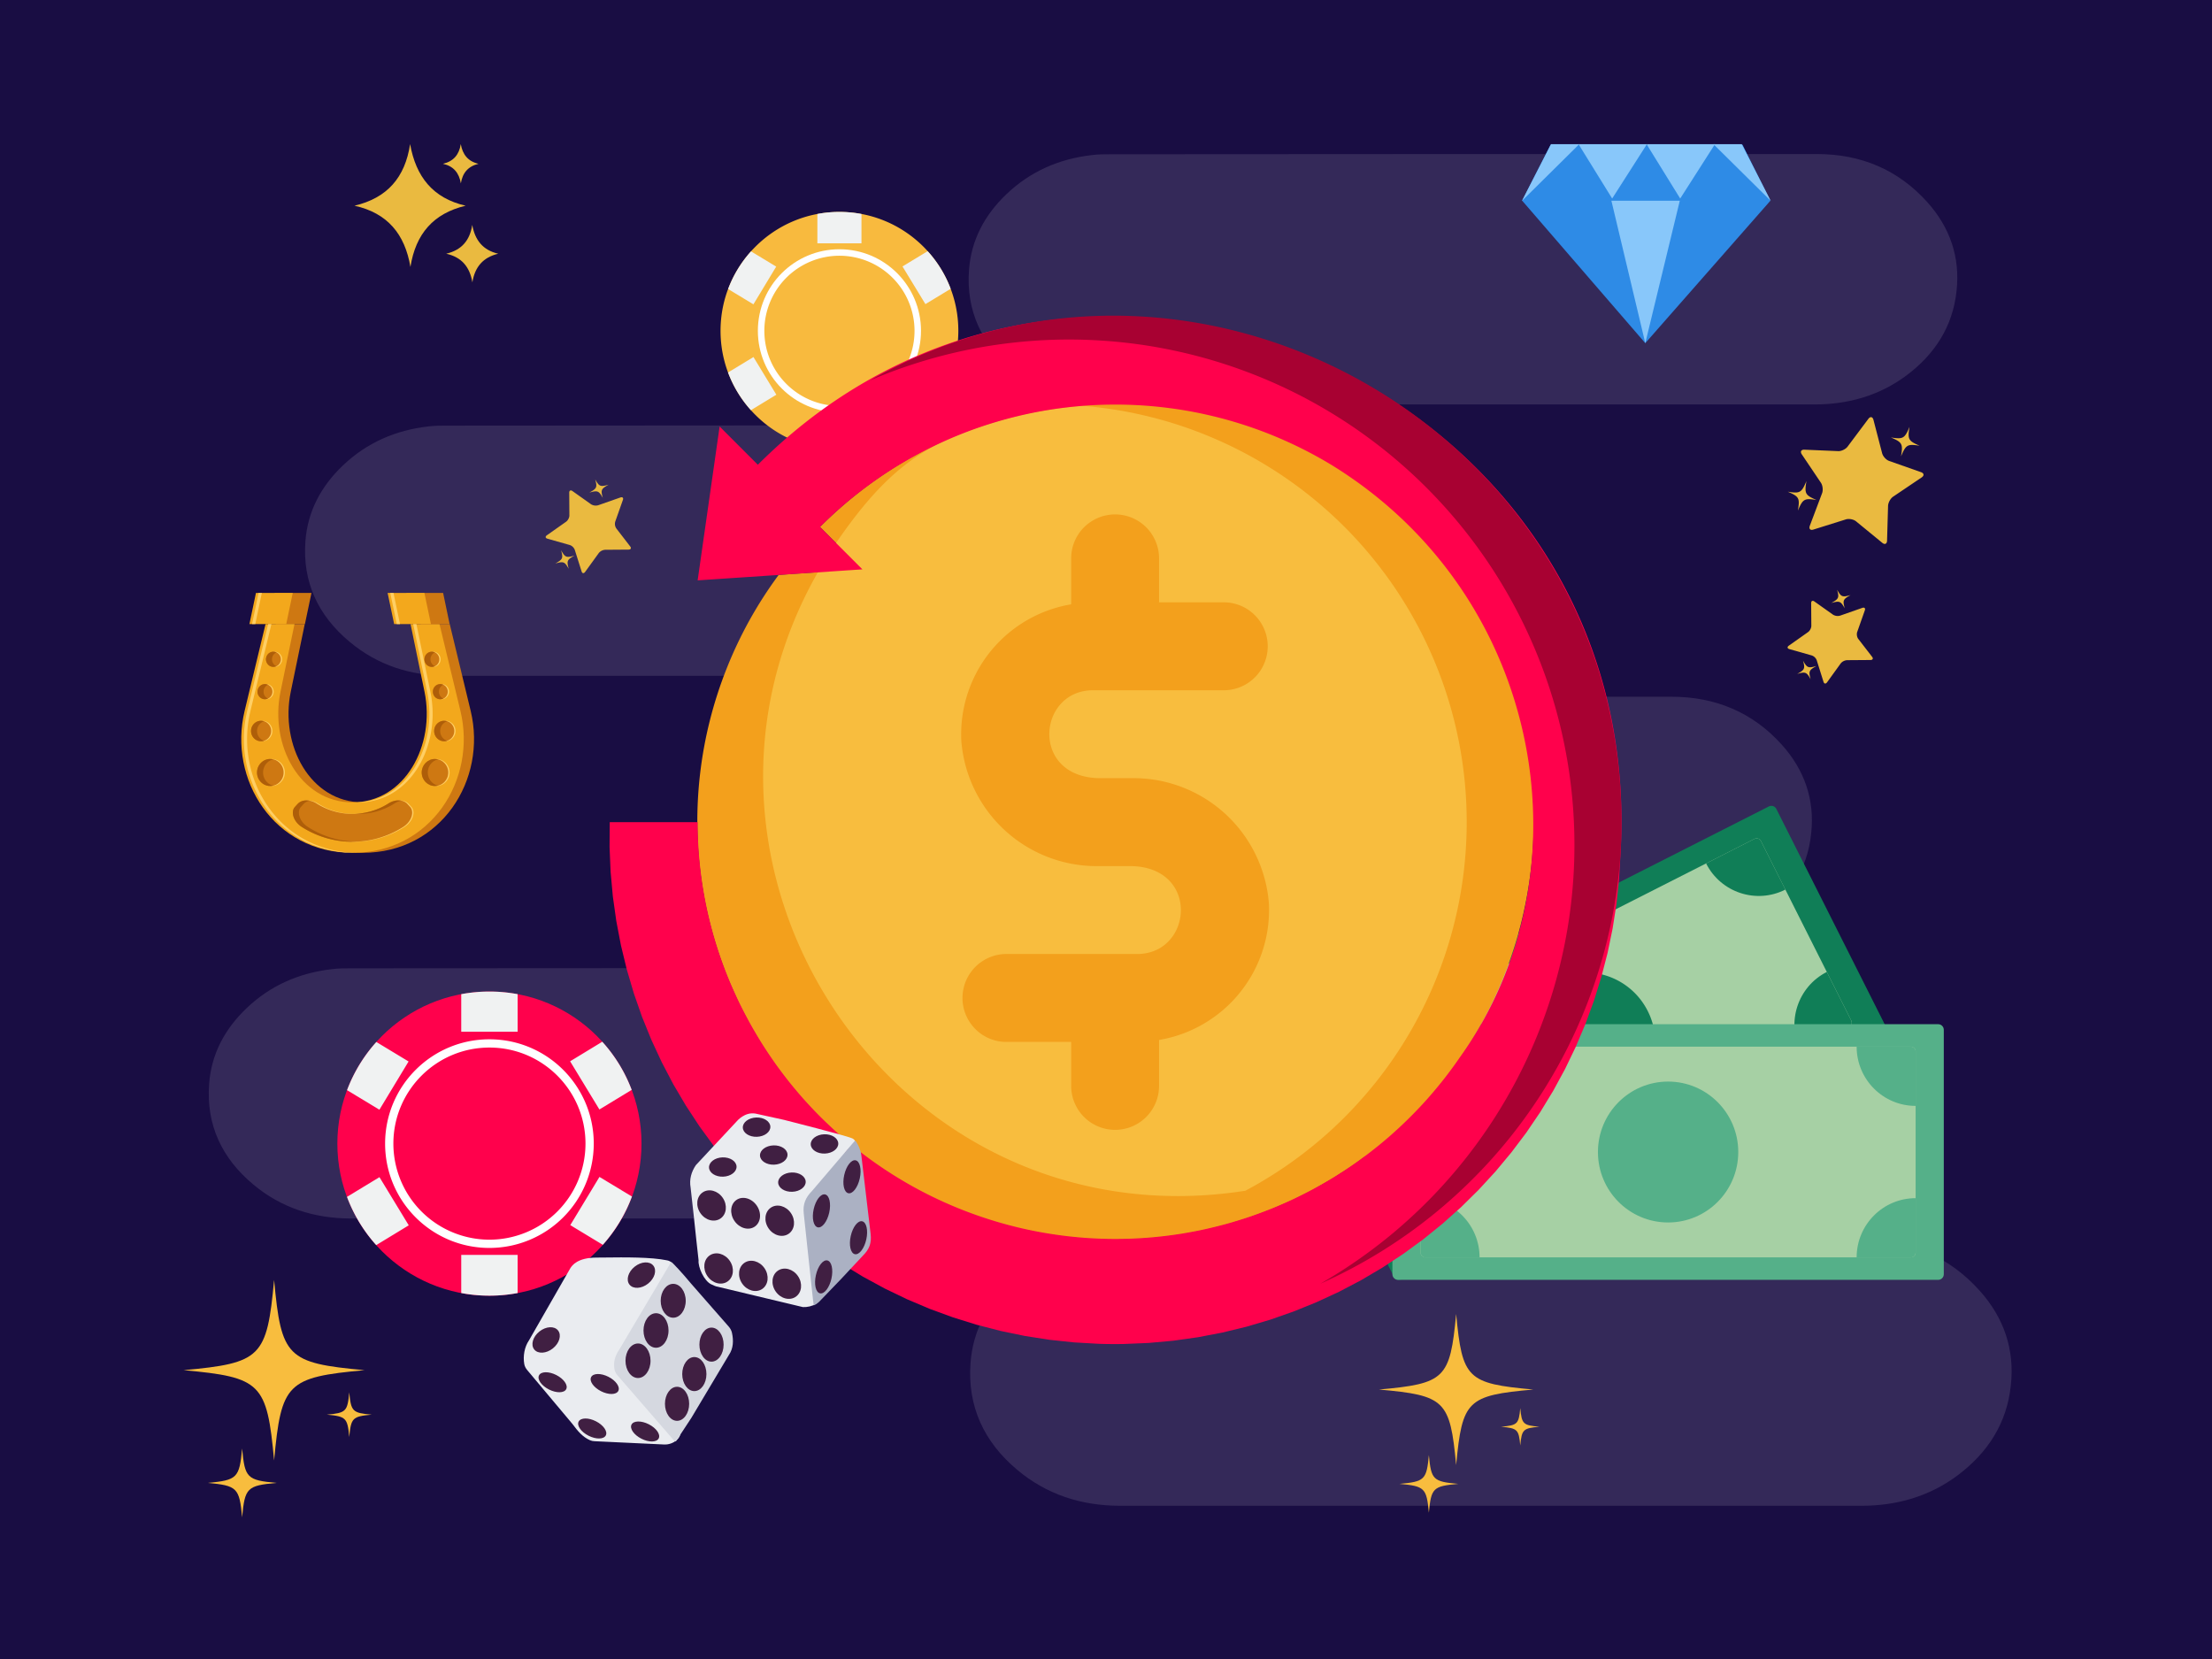 <svg xmlns="http://www.w3.org/2000/svg" xmlns:xlink="http://www.w3.org/1999/xlink" width="400" height="300" fill="none" xmlns:v="https://vecta.io/nano"><rect width="100%" height="100%" fill="#333333" stroke="none"/><g clip-path="url(#A)"><path d="M440-30H-40v360h480V-30z" fill="#fff"/><path d="M440-30H-40v360h480V-30z" fill="#190d43"/><path d="M440-30H-40v360h480V-30z" fill="#fff"/><path d="M440-30H-40v360h480V-30z" fill="#190d43"/><g fill-rule="evenodd" fill="#342959"><path d="M144.615 76.927h63.984c7.849 0 14.615 2.786 19.911 8.688 4.094 4.552 5.974 9.969 5.297 16.057-.677 6.469-3.979 11.51-9.13 15.344-4.885 3.609-10.479 5.192-16.531 5.192H80.927c-6.609 0-12.625-1.88-17.734-6.172-5.635-4.697-8.526-10.755-7.964-18.198.412-5.417 2.854-9.927 6.76-13.651 4.323-4.135 9.547-6.396 15.443-7.073 1.13-.146 2.255-.146 3.386-.146l63.797-.042zm120-49.068h63.984c7.849 0 14.615 2.786 19.911 8.688 4.094 4.552 5.974 9.969 5.297 16.057-.677 6.469-3.979 11.51-9.13 15.344-4.885 3.609-10.479 5.188-16.531 5.188H200.927c-6.609 0-12.625-1.88-17.734-6.167-5.636-4.698-8.526-10.755-7.964-18.198.412-5.417 2.854-9.927 6.761-13.651 4.323-4.135 9.547-6.396 15.442-7.073 1.131-.151 2.256-.151 3.386-.151l63.797-.036zm-26.297 98.136h63.984c7.854 0 14.62 2.786 19.917 8.687 4.094 4.552 5.974 9.969 5.297 16.058-.677 6.468-3.985 11.51-9.131 15.343-4.885 3.61-10.484 5.193-16.531 5.193H174.635c-6.614 0-12.625-1.88-17.734-6.167-5.635-4.703-8.526-10.755-7.963-18.203.411-5.416 2.854-9.927 6.76-13.651 4.323-4.135 9.547-6.39 15.443-7.067 1.125-.152 2.255-.152 3.38-.152l63.797-.041zm-111.12 49.073h63.984c7.855 0 14.615 2.781 19.917 8.682 4.094 4.552 5.974 9.969 5.297 16.063-.677 6.463-3.984 11.505-9.13 15.338-4.886 3.615-10.485 5.193-16.532 5.193H63.516c-6.615 0-12.625-1.88-17.734-6.167-5.635-4.703-8.531-10.755-7.964-18.203.411-5.417 2.854-9.927 6.76-13.651 4.323-4.135 9.542-6.391 15.443-7.068 1.125-.151 2.255-.151 3.38-.151l63.797-.036zm142.469 49.177h67.401c8.276 0 15.396 2.953 20.979 9.219 4.312 4.828 6.292 10.572 5.578 17.041-.708 6.865-4.193 12.209-9.615 16.281-5.145 3.834-11.041 5.506-17.416 5.506H202.578c-6.969 0-13.302-1.995-18.682-6.542-5.938-4.99-8.985-11.417-8.391-19.318.433-5.744 3.005-10.536 7.125-14.484 4.552-4.391 10.052-6.787 16.266-7.505 1.187-.157 2.375-.157 3.562-.157l67.209-.041z"/></g><path d="M341.068 185.729a1.02 1.02 0 0 1-.443 1.365l-87.193 44.234a1.01 1.01 0 0 1-1.359-.448l-19.849-39.448c-.25-.5-.052-1.114.448-1.364l87.187-44.235c.5-.25 1.11-.052 1.36.448l19.849 39.448z" fill="#107e57"/><path d="M334.781 184.573c.209.411.011.932-.437 1.156l-78.281 39.714c-.448.229-.98.078-1.183-.334l-16.364-32.52c-.214-.412-.016-.933.432-1.157l78.281-39.718c.448-.224.979-.073 1.188.338l16.364 32.521z" fill="#a6d0a4"/><g fill="#107e57"><path d="M297.969 182.833c3.161 6.282.651 13.943-5.599 17.12a12.67 12.67 0 0 1-17.047-5.625c-3.162-6.281-.651-13.948 5.604-17.12s13.886-.651 17.042 5.625zm-59.453 9.756l4.432 8.812c5.26-2.667 7.37-9.109 4.708-14.391l-8.708 4.422c-.448.224-.646.745-.432 1.157z"/></g><path d="M255.995 225.479l8.781-4.453c-2.661-5.281-9.078-7.401-14.333-4.734l4.401 8.75c.224.448.739.645 1.151.437z" fill="#55b089"/><g fill="#107e57"><path d="M318.417 152.052l4.437 8.813c-5.26 2.666-11.677.552-14.338-4.73l8.713-4.421c.448-.224.979-.073 1.188.338zm15.995 33.646l-8.776 4.453c-2.657-5.281-.547-11.724 4.708-14.391l4.401 8.745c.229.448.078.985-.333 1.193z"/></g><path d="M351.5 230.422c0 .557-.453 1.015-1.01 1.015h-97.688c-.557 0-1.01-.458-1.01-1.015v-44.198c0-.557.453-1.016 1.01-1.016h97.688c.557 0 1.01.459 1.01 1.016v44.198z" fill="#55b089"/><path d="M346.406 226.542c0 .463-.406.833-.906.833h-87.708c-.5 0-.907-.37-.907-.833v-36.438c0-.463.407-.833.907-.833H345.5c.5 0 .906.37.906.833v36.438z" fill="#a6d0a4"/><g fill="#55b089"><path d="M314.333 208.323c0 7.036-5.677 12.739-12.687 12.739s-12.688-5.703-12.688-12.739 5.683-12.74 12.688-12.74 12.687 5.703 12.687 12.74zm-57.448-18.219v9.875c5.891 0 10.667-4.797 10.667-10.708h-9.76c-.5 0-.907.37-.907.833zm.829 37.271h9.838c0-5.911-4.776-10.708-10.667-10.708v9.797c0 .505.37.911.829.911zm88.692-37.271v9.875c-5.89 0-10.666-4.797-10.666-10.708h9.76c.5 0 .906.37.906.833zm-.833 37.271h-9.833c0-5.911 4.776-10.708 10.666-10.708v9.797c0 .505-.375.911-.833.911z"/></g><g fill="#eaba40"><path d="M340.349 81.958c.151.573.719 1.203 1.271 1.396l5.771 2.031c.547.193.593.62.104.948l-5.151 3.474c-.49.328-.906 1.088-.922 1.682l-.182 6.271c-.016.594-.401.776-.855.406l-4.75-3.891c-.453-.37-1.281-.526-1.838-.354l-5.885 1.844c-.558.177-.844-.135-.636-.698l2.214-5.875c.213-.557.114-1.417-.214-1.901l-3.453-5.13c-.328-.49-.12-.865.464-.844l6.119.26c.578.026 1.349-.344 1.703-.823l3.75-5.01c.36-.479.771-.396.922.177l1.568 6.036zm6.792-1.354c-2.214-.349-2.485-.198-3.375 1.922.375-2.266.229-2.542-1.834-3.422 2.214.349 2.485.198 3.375-1.922-.375 2.266-.229 2.542 1.834 3.422zm-18.651 9.813c-2.209-.354-2.48-.198-3.375 1.922.375-2.271.229-2.542-1.829-3.422 2.214.349 2.485.193 3.375-1.922-.375 2.266-.229 2.542 1.829 3.422zm2.984 20.739a1.61 1.61 0 0 0 1.276.172l4.016-1.406c.385-.13.588.068.458.437l-1.385 3.927c-.131.375-.047.933.192 1.245l2.511 3.25c.239.308.104.563-.297.568l-4.235.031a1.62 1.62 0 0 0-1.156.594l-2.463 3.411c-.235.323-.526.287-.641-.083l-1.229-3.911a1.48 1.48 0 0 0-.912-.87l-4.036-1.146c-.38-.109-.427-.385-.094-.62l3.469-2.448c.333-.229.599-.739.599-1.135l-.031-4.115c0-.39.26-.526.578-.297l3.38 2.396zm3.167-3.547c-1.36.756-1.448.948-1.052 2.396-.74-1.307-.933-1.385-2.433-.963 1.36-.756 1.448-.948 1.052-2.396.74 1.307.933 1.385 2.433.963zm-6.162 12.823c-1.364.755-1.448.948-1.057 2.396-.734-1.307-.932-1.385-2.427-.963 1.359-.756 1.443-.948 1.052-2.396.74 1.307.932 1.385 2.432.963z"/></g><path d="M88.505 179.302c-15.187 0-27.5 12.313-27.5 27.5s12.313 27.5 27.5 27.5 27.5-12.312 27.5-27.5-12.312-27.5-27.5-27.5z" fill="#ff014c"/><path d="M88.505 187.938c-10.422 0-18.865 8.442-18.865 18.864s8.443 18.865 18.865 18.865a18.87 18.87 0 0 0 18.865-18.865c0-10.422-8.448-18.864-18.865-18.864z" fill="#fff"/><path d="M88.505 189.432c-9.599 0-17.37 7.782-17.37 17.37a17.38 17.38 0 0 0 17.37 17.37 17.38 17.38 0 0 0 17.37-17.37c0-9.599-7.781-17.37-17.37-17.37z" fill="#ff014c"/><g fill="#f0f2f2"><path d="M88.505 179.302c-1.74 0-3.448.167-5.099.474v6.797h10.198v-6.797c-1.651-.307-3.359-.474-5.099-.474zm-5.099 47.62v6.901a27.47 27.47 0 0 0 10.198 0v-6.901H83.406zm25.505-38.542l-5.817 3.537 5.297 8.713 5.838-3.547c-1.219-3.239-3.036-6.187-5.318-8.703zM68.62 212.865l-5.875 3.567a27.37 27.37 0 0 0 5.286 8.724l5.885-3.578-5.297-8.713zm39.781-.042l-5.276 8.719 5.885 3.562c2.261-2.541 4.068-5.489 5.266-8.734l-5.875-3.547zm-40.349-24.401c-2.271 2.531-4.078 5.479-5.297 8.713l5.854 3.537 5.276-8.724-5.833-3.526z"/></g><path d="M151.797 38.323c-11.875 0-21.5 9.625-21.5 21.5 0 11.87 9.625 21.5 21.5 21.5a21.51 21.51 0 0 0 21.5-21.5c0-11.875-9.63-21.5-21.5-21.5z" fill="#f8ba3e"/><path d="M151.797 45.073c-8.146 0-14.75 6.604-14.75 14.75s6.604 14.75 14.75 14.75 14.75-6.604 14.75-14.75-6.604-14.75-14.75-14.75z" fill="#fff"/><path d="M151.797 46.245a13.58 13.58 0 0 0-13.578 13.578c0 7.495 6.083 13.578 13.578 13.578s13.578-6.083 13.578-13.578a13.58 13.58 0 0 0-13.578-13.578z" fill="#f8ba3e"/><g fill="#f0f2f2"><path d="M151.797 38.323a21.46 21.46 0 0 0-3.99.375v5.307h7.974v-5.307a21.39 21.39 0 0 0-3.984-.375zm-3.99 37.229v5.396a21.46 21.46 0 0 0 3.99.375 21.39 21.39 0 0 0 3.984-.375v-5.396h-7.974zm19.943-30.13l-4.552 2.76 4.146 6.813 4.568-2.771a21.24 21.24 0 0 0-4.162-6.802zm-31.5 19.141l-4.594 2.792a21.36 21.36 0 0 0 4.136 6.818l4.599-2.797-4.141-6.812zm31.099-.037l-4.125 6.823 4.604 2.781c1.766-1.984 3.182-4.292 4.115-6.828l-4.594-2.776zm-31.542-19.073c-1.776 1.979-3.187 4.281-4.14 6.813l4.573 2.766 4.125-6.823-4.558-2.755z"/></g><g fill="#2e8be6"><path d="M320.141 36.323h-44.922l5.182-10.161h34.698l5.042 10.161z"/><path d="M275.266 36.297h44.875l-22.62 25.755-22.255-25.755z"/></g><g fill="#88c7fa"><path d="M291.391 36.297h12.369l-6.239 25.755-6.13-25.755zm-10.917-10.229h5.109l-10.364 10.255 5.255-10.255zm34.484 0h-5.114l10.37 10.255-5.256-10.255z"/><path d="M285.448 26.068h12.37l-6.287 9.833-6.083-9.833z"/><path d="M297.75 26.068h12.37l-6.287 9.833-6.083-9.833z"/></g><path d="M247.974 208.286l-3.385 2.485-3.527 2.297-3.64 2.093-3.755 1.891-3.855 1.672-3.942 1.463-4.016 1.235-4.078 1.015-4.13.782-4.167.552-4.187.318-4.203.088-4.204-.146-4.182-.385-4.156-.615-4.12-.844-4.062-1.072-4-1.297-3.917-1.516-3.828-1.734-3.729-1.943-3.61-2.151-3.489-2.344-3.355-2.536-3.203-2.719-3.047-2.896-2.885-3.057-2.708-3.214-2.526-3.359-2.334-3.5-2.135-3.62-1.932-3.729-1.552-3.458a75.6 75.6 0 0 1-3.235-9.203 74.47 74.47 0 0 1-2.015-9.542 74.95 74.95 0 0 1-.761-9.719 75.06 75.06 0 0 1 .505-9.739c.381-3.235.969-6.433 1.766-9.594a75.21 75.21 0 0 1 2.995-9.276 75.25 75.25 0 0 1 4.166-8.818 75.27 75.27 0 0 1 5.282-8.198c1.192 0-4.292.24 15.135-.995l-7.667-7.672c.907-.911 1.839-1.802 2.792-2.667s1.927-1.708 2.922-2.526a79.19 79.19 0 0 1 3.047-2.37c1.036-.76 2.088-1.5 3.161-2.208a69.1 69.1 0 0 1 3.276-2.047c1.11-.656 2.235-1.281 3.375-1.88 1.141-.594 2.292-1.161 3.464-1.698a73.34 73.34 0 0 1 3.547-1.526c1.198-.474 2.401-.922 3.62-1.339a75.22 75.22 0 0 1 3.687-1.151c1.234-.354 2.484-.672 3.734-.964 1.256-.286 2.516-.542 3.787-.766 1.266-.229 2.536-.417 3.818-.578a78.98 78.98 0 0 1 3.838-.38c1.287-.094 2.573-.151 3.86-.182a79.57 79.57 0 0 1 3.859.016c1.286.037 2.573.109 3.854.214s2.563.24 3.839.411c1.276.167 2.546.37 3.812.604a77.03 77.03 0 0 1 3.776.797 76.92 76.92 0 0 1 3.729.99c1.24.365 2.464.76 3.677 1.182a75.44 75.44 0 0 1 3.61 1.37c1.192.484 2.37 1 3.536 1.547s2.318 1.125 3.453 1.729 2.256 1.24 3.36 1.906c1.104.662 2.187 1.349 3.255 2.068a70.07 70.07 0 0 1 3.146 2.24c1.031.771 2.041 1.568 3.031 2.391.99.828 1.958 1.677 2.901 2.547a74.97 74.97 0 0 1 2.771 2.693 74.74 74.74 0 0 1 2.625 2.828c.854.964 1.682 1.954 2.479 2.959s1.578 2.036 2.328 3.083 1.469 2.115 2.162 3.198a69.47 69.47 0 0 1 2 3.307 80.21 80.21 0 0 1 1.828 3.401 76.71 76.71 0 0 1 1.651 3.49c.521 1.177 1.01 2.37 1.469 3.568s.885 2.416 1.286 3.645.76 2.459 1.094 3.698c.338 1.245.64 2.495.911 3.756s.505 2.526.714 3.796a79.91 79.91 0 0 1 .521 3.823c.14 1.282.244 2.563.323 3.849a81.56 81.56 0 0 1 .125 3.86c.01 1.286-.016 2.578-.073 3.864a79.7 79.7 0 0 1-.266 3.849c-.125 1.282-.281 2.563-.469 3.834-.187 1.276-.406 2.541-.661 3.807-.25 1.26-.537 2.516-.849 3.766-.318 1.244-.667 2.484-1.047 3.718a76.24 76.24 0 0 1-1.234 3.657c-.443 1.208-.917 2.406-1.422 3.593a73.84 73.84 0 0 1-1.599 3.511 77.63 77.63 0 0 1-1.776 3.427 78.89 78.89 0 0 1-1.953 3.333c-.678 1.094-1.386 2.172-2.12 3.229a78.87 78.87 0 0 1-2.281 3.115c-.787 1.021-1.599 2.015-2.438 2.995a75.55 75.55 0 0 1-2.583 2.864c-.891.933-1.797 1.844-2.735 2.729-.932.891-1.885 1.75-2.864 2.589a71.01 71.01 0 0 1-2.995 2.437z" fill="#f3a01c"/><path d="M225.208 215.323c-65.161 10.172-110.974-62.443-74.021-117.136 9.657-14.146 16.844-18.203 28.011-21.62 5.411-1.698 10.948-2.76 16.609-3.177 2.016.161 4.021.406 6.021.729s3.979.729 5.943 1.213c1.963.479 3.906 1.042 5.828 1.682a73.03 73.03 0 0 1 5.672 2.151 75.44 75.44 0 0 1 5.484 2.594 74 74 0 0 1 5.255 3.031c1.714 1.078 3.375 2.224 4.995 3.438a73.36 73.36 0 0 1 4.703 3.833c1.521 1.338 2.979 2.74 4.386 4.193a77.47 77.47 0 0 1 4.026 4.537c1.286 1.567 2.5 3.182 3.656 4.843 1.151 1.667 2.234 3.37 3.25 5.12 1.016 1.755 1.963 3.542 2.833 5.37.87 1.823 1.667 3.682 2.391 5.573a74.23 74.23 0 0 1 1.937 5.75c.568 1.943 1.058 3.906 1.469 5.891a74.77 74.77 0 0 1 .99 5.984 75.64 75.64 0 0 1 .51 6.047c.083 2.021.094 4.047.021 6.068a77.92 77.92 0 0 1-.469 6.052c-.234 2.01-.552 4.005-.948 5.989a76.69 76.69 0 0 1-1.432 5.901c-.552 1.943-1.187 3.865-1.896 5.761a75.23 75.23 0 0 1-2.354 5.593c-.859 1.834-1.792 3.625-2.792 5.386a75.86 75.86 0 0 1-3.218 5.14 75.15 75.15 0 0 1-3.62 4.87c-1.276 1.573-2.61 3.094-4 4.563a76.21 76.21 0 0 1-4.354 4.229c-1.506 1.349-3.068 2.635-4.677 3.859s-3.271 2.386-4.974 3.474a75.04 75.04 0 0 1-5.235 3.068z" fill="#f8bd3e"/><path d="M204.547 140.719h-5.521c-12.797 0-11.484-15.901-1.354-15.901h23.406c.521.015 1.037-.021 1.552-.11s1.016-.224 1.505-.411.954-.417 1.391-.693c.443-.281.854-.599 1.234-.958a7.83 7.83 0 0 0 1.021-1.177 7.87 7.87 0 0 0 .771-1.354c.214-.48.38-.969.495-1.48a7.84 7.84 0 0 0 .193-1.546c.015-.521-.021-1.042-.11-1.553s-.224-1.015-.411-1.505-.417-.953-.698-1.396a7.58 7.58 0 0 0-.953-1.229c-.36-.38-.75-.724-1.177-1.026a7.91 7.91 0 0 0-1.355-.771c-.474-.213-.968-.375-1.479-.494a7.97 7.97 0 0 0-1.541-.193h-11.922v-7.948a8.12 8.12 0 0 0-.151-1.552c-.105-.51-.256-1.01-.453-1.49-.204-.484-.448-.943-.735-1.375a7.95 7.95 0 0 0-.989-1.208c-.37-.365-.771-.698-1.204-.984a7.54 7.54 0 0 0-1.375-.734 7.45 7.45 0 0 0-1.489-.453 7.77 7.77 0 0 0-1.552-.156 7.71 7.71 0 0 0-1.547.156c-.516.099-1.011.25-1.495.453-.479.198-.937.443-1.37.734-.437.286-.838.62-1.208.984-.365.37-.698.771-.984 1.208a7.56 7.56 0 0 0-.735 1.375 7.46 7.46 0 0 0-.453 1.49 7.74 7.74 0 0 0-.151 1.552v8.307c-1.427.24-2.823.604-4.182 1.099a23.62 23.62 0 0 0-3.912 1.834 24.11 24.11 0 0 0-3.515 2.51 24.23 24.23 0 0 0-3.006 3.104 24.05 24.05 0 0 0-2.395 3.594 24.27 24.27 0 0 0-1.709 3.969c-.448 1.375-.765 2.781-.963 4.213-.193 1.432-.255 2.875-.188 4.318a24.61 24.61 0 0 0 .787 4.568c.406 1.5.953 2.947 1.63 4.338a24.7 24.7 0 0 0 2.417 3.958c.932 1.245 1.968 2.386 3.119 3.433 1.146 1.047 2.381 1.974 3.704 2.781a24.33 24.33 0 0 0 4.166 2.042 24.5 24.5 0 0 0 4.469 1.218c1.531.266 3.068.386 4.62.355h5.526c12.791 0 11.479 15.901 1.349 15.901h-23.401c-.521-.016-1.042.02-1.558.109-.51.089-1.015.224-1.5.411s-.953.417-1.395.698c-.443.276-.855.594-1.23.953a7.84 7.84 0 0 0-1.02 1.178 8.02 8.02 0 0 0-.776 1.354c-.214.479-.375.968-.49 1.479s-.182 1.026-.198 1.547a7.82 7.82 0 0 0 .109 1.557 7.78 7.78 0 0 0 .412 1.5 8.09 8.09 0 0 0 .698 1.396c.276.443.594.854.953 1.234a8.41 8.41 0 0 0 1.177 1.021c.427.302.88.557 1.354.771a7.91 7.91 0 0 0 1.479.495c.511.114 1.026.182 1.547.192h11.922v7.954c0 .52.047 1.036.151 1.546.099.516.25 1.011.453 1.495a7.91 7.91 0 0 0 .735 1.375 7.94 7.94 0 0 0 .984 1.203 7.93 7.93 0 0 0 1.208.99c.433.286.891.531 1.37.734s.979.349 1.495.453c.51.099 1.026.151 1.547.151s1.041-.052 1.552-.151a8.18 8.18 0 0 0 1.489-.453c.485-.203.943-.448 1.375-.734.433-.292.834-.62 1.204-.99s.697-.77.989-1.203a8.73 8.73 0 0 0 .735-1.375c.197-.484.348-.979.453-1.495a8.1 8.1 0 0 0 .151-1.546v-8.308c1.427-.239 2.817-.609 4.177-1.099s2.661-1.104 3.911-1.838 2.422-1.563 3.516-2.511a23.14 23.14 0 0 0 3.005-3.104c.906-1.125 1.708-2.323 2.396-3.594a23.39 23.39 0 0 0 1.708-3.968 23.89 23.89 0 0 0 .964-4.214c.193-1.432.255-2.87.187-4.318-.114-1.546-.38-3.067-.786-4.567s-.948-2.943-1.63-4.339a24.25 24.25 0 0 0-2.417-3.958 24.53 24.53 0 0 0-3.115-3.432c-1.151-1.042-2.385-1.969-3.708-2.782a24.29 24.29 0 0 0-4.161-2.036 24.27 24.27 0 0 0-4.474-1.224 24.89 24.89 0 0 0-4.62-.354z" fill="#f3a01c"/><path d="M293.031 154.51l-.255 4.48-.469 4.468-.692 4.433-.907 4.395-1.125 4.349-1.333 4.287-1.542 4.213-1.75 4.136-1.947 4.042-2.146 3.947-2.334 3.834-2.52 3.713-2.704 3.584-2.869 3.448-3.042 3.307-3.193 3.151-3.349 2.989-3.489 2.823-3.625 2.646-3.75 2.464-3.865 2.281-3.974 2.089-4.073 1.885-4.156 1.687-4.24 1.485-4.302 1.271-4.359 1.057-4.412.844-4.442.625-4.469.406-4.484.187a90.63 90.63 0 0 1-4.485-.031l-4.484-.255-4.464-.474-4.432-.687-4.396-.912-4.344-1.12-4.286-1.338-4.214-1.542-4.13-1.75-4.041-1.948-3.943-2.146-3.833-2.338-3.714-2.521-3.583-2.698-3.448-2.875-3.302-3.042-3.151-3.198-2.99-3.348-2.823-3.49-2.646-3.625-2.463-3.75-2.281-3.87-2.084-3.974-1.89-4.073-1.688-4.156-1.479-4.24-1.271-4.307-1.057-4.359-.844-4.412-.625-4.442-.406-4.474-.188-4.485.032-4.489h15.895c.006 6.25.782 12.406 2.328 18.458a74.61 74.61 0 0 0 6.808 17.313c.765 1.416 1.578 2.807 2.432 4.171a76.44 76.44 0 0 0 2.688 4.006 77.39 77.39 0 0 0 2.942 3.828 74.98 74.98 0 0 0 3.177 3.63 72.71 72.71 0 0 0 3.407 3.417c1.171 1.104 2.375 2.171 3.614 3.198s2.511 2.01 3.813 2.958a76.48 76.48 0 0 0 3.994 2.708 75.28 75.28 0 0 0 4.157 2.448c1.411.771 2.849 1.495 4.307 2.177 1.458.677 2.938 1.313 4.438 1.896s3.015 1.12 4.546 1.609 3.084.927 4.641 1.318a73.23 73.23 0 0 0 4.719 1.016c1.583.286 3.172.526 4.771.713s3.203.323 4.807.407 3.213.119 4.823.098a73.92 73.92 0 0 0 4.823-.208c1.604-.12 3.203-.297 4.797-.515a77.56 77.56 0 0 0 4.755-.823 82.09 82.09 0 0 0 4.687-1.125c1.552-.427 3.089-.901 4.615-1.422 1.521-.526 3.021-1.099 4.51-1.714 1.485-.62 2.948-1.286 4.391-2s2.859-1.474 4.255-2.276c1.391-.802 2.761-1.651 4.099-2.542a76.15 76.15 0 0 0 3.932-2.802 74.91 74.91 0 0 0 3.74-3.041 75.36 75.36 0 0 0 3.542-3.282 75.75 75.75 0 0 0 3.328-3.494c1.067-1.203 2.099-2.438 3.094-3.703a78.61 78.61 0 0 0 2.854-3.891c23.838-33.271 15.255-83.469-23.209-107.12-1.786-1.083-3.619-2.089-5.494-3.021s-3.787-1.787-5.73-2.562c-1.942-.771-3.916-1.463-5.921-2.073s-4.027-1.13-6.073-1.573a73.35 73.35 0 0 0-6.183-1.062 73.96 73.96 0 0 0-6.25-.547c-2.093-.099-4.182-.104-6.276-.026a73.87 73.87 0 0 0-6.255.495 75.53 75.53 0 0 0-6.193 1.011c-2.047.427-4.078.932-6.083 1.526-2.01.588-3.99 1.266-5.937 2.021-1.954.76-3.87 1.594-5.75 2.51a76.26 76.26 0 0 0-5.527 2.979c-1.796 1.073-3.552 2.214-5.255 3.432-1.703 1.214-3.354 2.5-4.953 3.849-1.594 1.354-3.135 2.771-4.614 4.25l7.666 7.671-29.797 1.99 3.974-27.823 6.912 6.917C196.005 25.057 298.12 70.13 293.031 154.51z" fill="#ff014c"/><path d="M293.031 154.51c-.286 4.141-.849 8.25-1.687 12.318-.844 4.063-1.953 8.057-3.339 11.974a91.75 91.75 0 0 1-4.916 11.412 92.03 92.03 0 0 1-6.422 10.645 90.81 90.81 0 0 1-7.792 9.683c-2.818 3.052-5.828 5.895-9.031 8.541s-6.573 5.052-10.099 7.24a91.79 91.79 0 0 1-10.99 5.812 90.6 90.6 0 0 0 7.287-4.651c2.354-1.661 4.63-3.432 6.817-5.312a92.67 92.67 0 0 0 6.282-5.932 91.42 91.42 0 0 0 5.692-6.506c1.797-2.255 3.48-4.593 5.058-7.01a92.55 92.55 0 0 0 4.369-7.458c1.339-2.552 2.553-5.167 3.646-7.834a93.9 93.9 0 0 0 2.891-8.146 91.11 91.11 0 0 0 2.104-8.385 89.21 89.21 0 0 0 1.307-8.542c.302-2.869.469-5.744.495-8.63.031-2.885-.078-5.765-.323-8.64a89.68 89.68 0 0 0-1.135-8.568 91.45 91.45 0 0 0-1.938-8.422 91.02 91.02 0 0 0-2.729-8.203 91.19 91.19 0 0 0-3.489-7.906 90.58 90.58 0 0 0-4.219-7.542 91.18 91.18 0 0 0-4.912-7.109c-1.75-2.297-3.604-4.5-5.567-6.615a90.41 90.41 0 0 0-6.162-6.062 90.87 90.87 0 0 0-6.708-5.448c-2.318-1.713-4.719-3.307-7.188-4.792s-5.01-2.849-7.614-4.094c-2.599-1.24-5.255-2.359-7.964-3.349-2.708-.995-5.453-1.854-8.245-2.589-2.791-.729-5.604-1.328-8.453-1.797a91.29 91.29 0 0 0-8.583-.984 90.18 90.18 0 0 0-8.641-.177c-2.88.078-5.755.297-8.614.646a90.67 90.67 0 0 0-8.521 1.453 90.79 90.79 0 0 0-8.339 2.255c-2.744.88-5.442 1.891-8.093 3.031 61.385-34.896 140.177 12.281 135.765 85.692z" fill="#a80132"/><g fill="#f8bd3e"><path d="M277.266 251.271c-11.954-1.078-12.849-1.948-13.948-13.662-1.105 11.714-1.995 12.584-13.953 13.662 11.958 1.068 12.848 1.953 13.953 13.661 1.099-11.708 1.994-12.593 13.948-13.661zm-18.881 11.854c-.416 4.464-.76 4.797-5.312 5.208 4.552.407 4.896.745 5.312 5.209.417-4.464.756-4.802 5.313-5.209-4.557-.411-4.896-.744-5.313-5.208zm16.526-1.74c.276-2.895.495-3.109 3.459-3.385-2.964-.266-3.183-.479-3.459-3.375-.27 2.896-.494 3.109-3.458 3.375 2.964.276 3.188.49 3.458 3.385z"/></g><g fill="#ce7812"><path d="M56.323 107.219h-6.656l-1.182 5.63h6.656l1.182-5.63z"/><path d="M65.599 154.214c-14.193 0-22.505-13.25-19.51-25.662l3.787-15.703h5.234l-2.531 12.24c-1.995 9.671 3.547 20.005 13.021 20.005S80.62 134.76 78.62 125.089l-2.526-12.24h5.234l3.786 15.703c2.995 12.412-5.318 25.662-19.516 25.662z"/></g><g fill="#f3a81c"><path d="M63.745 154.214c-14.193 0-22.505-13.25-19.51-25.662l3.786-15.703h5.234l-2.531 12.24c-1.995 9.671 3.552 20.005 13.021 20.005 9.474 0 15.021-10.334 13.021-20.005l-2.526-12.24h5.234l3.787 15.703c2.995 12.412-5.318 25.662-19.516 25.662z"/><path d="M52.938 107.219h-6.651l-1.182 5.63h6.656l1.177-5.63z"/></g><path d="M73.474 107.219h6.656l1.177 5.63h-6.651l-1.182-5.63z" fill="#ce7812"/><path d="M70.094 107.219h6.651l1.182 5.63h-6.651l-1.182-5.63z" fill="#f3a81c"/><g fill="#ffcf64"><path d="M45.292 128.552l3.792-15.703h-.594l-3.787 15.703c-2.995 12.412 5.318 25.662 19.516 25.662h.292c-14.016-.188-22.193-13.339-19.219-25.662zm19.218 16.537l.297.005c9.474 0 15.021-10.334 13.021-20.005l-2.526-12.24h-.589l2.526 12.24c1.979 9.572-3.432 19.786-12.729 20zm-17.75-37.87l-1.182 5.63h.589l1.182-5.63h-.589zm23.808 0l1.177 5.63h.589l-1.177-5.63h-.589zm8.87 30.094h.005c-.01-.006-.021-.006-.031-.011a.26.26 0 0 1-.062-.01l-.193-.032c-.016 0-.026 0-.042-.005l-.219-.01c-.25 0-.49.041-.713.109a2.83 2.83 0 0 0-.427.188c-.75.411-1.26 1.218-1.26 2.151 0 .672.271 1.286.703 1.729.438.443 1.037.713 1.698.713l.219-.01c.016 0 .026 0 .042-.005.063-.005.13-.016.193-.026l.063-.016c.01 0 .021-.005.031-.005h-.005c1.063-.25 1.859-1.219 1.859-2.38s-.797-2.13-1.859-2.38zm1.64-6.902l-.125-.031c-.021-.005-.036-.005-.057-.01a.66.66 0 0 0-.115-.021c-.016 0-.031 0-.052-.005-.052-.005-.109-.005-.167-.005a1.74 1.74 0 0 0-.865.224 1.37 1.37 0 0 0-.292.197 1.87 1.87 0 0 0-.661 1.428c0 .515.203.973.531 1.312.333.333.787.542 1.287.542.057 0 .115-.006.167-.011.021 0 .036 0 .052-.005l.115-.016c.021-.005.037-.01.057-.01l.125-.036c.75-.224 1.302-.933 1.302-1.776s-.552-1.547-1.302-1.777zm-3.266-9.927c.156.068.333.11.521.11a1.11 1.11 0 0 0 .141-.011h.021l.12-.02c.099-.021.182-.053.266-.089a1.37 1.37 0 0 0 .797-1.25c0-.656-.448-1.203-1.052-1.339l-.13-.026h-.021l-.141-.01c-.187 0-.365.042-.521.109a1.65 1.65 0 0 0-.229.125l-.104.078c-.135.115-.245.25-.328.407l-.057.12a1.4 1.4 0 0 0-.104.536c0 .568.338 1.052.823 1.26zm1.297 3.454a1.38 1.38 0 0 0-.594 1.135c0 .474.234.891.594 1.141a1.79 1.79 0 0 0 .229.125 1.37 1.37 0 0 0 .521.109c.052 0 .099-.005.146-.01.057-.006.099-.016.135-.021a1.32 1.32 0 0 0 .266-.089c.469-.213.802-.693.802-1.255s-.333-1.037-.802-1.25a1.07 1.07 0 0 0-.255-.083l-.13-.026-.161-.011a1.35 1.35 0 0 0-.521.11c-.083.036-.156.078-.229.125zm-29.994 13.307c-1.323 0-2.396 1.099-2.396 2.448s1.073 2.442 2.396 2.442c1.328 0 2.401-1.093 2.401-2.442s-1.073-2.448-2.401-2.448z"/><use xlink:href="#B"/><path d="M48.151 126.448c.745 0 1.344-.615 1.344-1.375 0-.755-.599-1.37-1.344-1.37s-1.344.615-1.344 1.37.599 1.375 1.344 1.375zm1.526-5.854c.745 0 1.344-.615 1.344-1.37s-.599-1.375-1.344-1.375c-.74 0-1.344.615-1.344 1.375a1.36 1.36 0 0 0 1.344 1.37zm24.198 24.75c-.833-.839-2.271-.755-3.349-.078-3.99 2.552-9.094 2.552-13.088 0-1.078-.677-2.516-.761-3.349.078l-.484.531c-.833.828-.375 2.651 1.214 3.661a17.01 17.01 0 0 0 18.328 0c1.594-1.01 2.047-2.833 1.214-3.661l-.484-.531z"/></g><path d="M81.063 139.693c0-1.349-1.078-2.448-2.401-2.448-1.328 0-2.401 1.099-2.401 2.448s1.073 2.442 2.401 2.442c1.323 0 2.401-1.093 2.401-2.442z" fill="#ce7812"/><path d="M77.354 139.693c0 1.156.792 2.13 1.849 2.38-.172.042-.354.062-.542.062-1.328 0-2.401-1.093-2.401-2.442s1.073-2.448 2.401-2.448c.188 0 .37.026.542.068-1.057.25-1.849 1.218-1.849 2.38z" fill="#ae5e09"/><g fill="#ce7812"><path d="M82.146 132.188c0-1.021-.812-1.849-1.818-1.849s-1.818.828-1.818 1.849c0 1.026.813 1.854 1.818 1.854s1.818-.828 1.818-1.854zm-1.177-7.115c0-.755-.599-1.37-1.344-1.37s-1.344.615-1.344 1.37.599 1.375 1.344 1.375 1.344-.615 1.344-1.375zm-1.526-5.849c0-.76-.604-1.375-1.344-1.375-.745 0-1.344.615-1.344 1.375 0 .755.599 1.37 1.344 1.37a1.36 1.36 0 0 0 1.344-1.37z"/></g><g fill="#ae5e09"><path d="M79.599 132.188c0 .833.536 1.531 1.276 1.77-.177.052-.359.084-.547.084-1.005 0-1.818-.828-1.818-1.854 0-1.021.813-1.849 1.818-1.849a1.77 1.77 0 0 1 .547.083c-.74.234-1.276.937-1.276 1.766zm-.229-7.115a1.37 1.37 0 0 0 .802 1.255c-.167.073-.354.12-.547.12-.745 0-1.344-.615-1.344-1.375 0-.755.599-1.37 1.344-1.37.193 0 .38.047.547.12-.474.213-.802.693-.802 1.25z"/><use xlink:href="#C"/></g><g fill="#ce7812"><path d="M46.479 139.693c0-1.349 1.078-2.448 2.401-2.448s2.401 1.099 2.401 2.448-1.078 2.442-2.401 2.442-2.401-1.093-2.401-2.442zm-1.083-7.505c0-1.021.813-1.849 1.818-1.849s1.818.828 1.818 1.849c0 1.026-.812 1.854-1.818 1.854s-1.818-.828-1.818-1.854zm1.172-7.115c0-.755.604-1.37 1.349-1.37a1.36 1.36 0 0 1 1.344 1.37c0 .76-.604 1.375-1.344 1.375s-1.349-.615-1.349-1.375zm1.531-5.849c0-.76.599-1.375 1.344-1.375s1.344.615 1.344 1.375c0 .755-.599 1.37-1.344 1.37s-1.344-.615-1.344-1.37z"/></g><g fill="#ae5e09"><path d="M47.573 139.693c0 1.156.792 2.13 1.854 2.38a2.36 2.36 0 0 1-.547.062c-1.323 0-2.401-1.093-2.401-2.442s1.078-2.448 2.401-2.448a2.36 2.36 0 0 1 .547.068c-1.062.25-1.854 1.218-1.854 2.38zm-1.089-7.505c0 .833.537 1.531 1.276 1.77-.172.052-.359.084-.547.084-1.005 0-1.818-.828-1.818-1.854 0-1.021.813-1.849 1.818-1.849.188 0 .375.026.547.083-.739.234-1.276.937-1.276 1.766zm1.177-7.115c0 .562.328 1.042.797 1.255a1.35 1.35 0 0 1-.542.12c-.745 0-1.349-.615-1.349-1.375 0-.755.604-1.37 1.349-1.37a1.35 1.35 0 0 1 .542.12 1.37 1.37 0 0 0-.797 1.25zm1.526-5.849a1.37 1.37 0 0 0 .802 1.25c-.167.078-.354.12-.547.12-.745 0-1.344-.615-1.344-1.37s.599-1.375 1.344-1.375c.193 0 .38.047.547.12-.474.213-.802.692-.802 1.255z"/></g><path d="M70.292 145.266c-3.995 2.552-9.099 2.552-13.089 0-1.078-.677-2.516-.761-3.349.078l-.484.531c-.833.828-.38 2.651 1.208 3.661a17.02 17.02 0 0 0 18.333 0c1.589-1.01 2.047-2.833 1.214-3.661l-.484-.531c-.833-.839-2.276-.755-3.349-.078z" fill="#ce7812"/><g fill="#ae5e09"><path d="M54.943 145.344l-.484.531c-.828.828-.375 2.651 1.214 3.661 2.636 1.688 5.62 2.579 8.62 2.672a16.99 16.99 0 0 1-9.714-2.672c-1.589-1.01-2.042-2.833-1.208-3.661l.484-.531c.542-.547 1.349-.698 2.141-.552-.396.083-.761.26-1.052.552zm16.437-.078c-2.156 1.38-4.635 2.01-7.089 1.901 2.089-.094 4.161-.729 6-1.901.703-.438 1.557-.631 2.297-.474a3.51 3.51 0 0 0-1.208.474z"/></g><g fill="#eaba40"><path d="M74.219 48.266c-1.01-5.937-4.146-9.745-10.115-11.068 5.911-1.391 9.146-5.094 10.057-11.141 1.052 5.885 4.099 9.781 10.042 11.141-5.844 1.401-9.031 5.089-9.984 11.068zm11.203 2.791c-.469-2.781-1.937-4.562-4.734-5.177 2.766-.656 4.281-2.385 4.708-5.214.495 2.755 1.917 4.573 4.698 5.214-2.734.651-4.224 2.38-4.672 5.177zm-2.083-17.896c-.323-1.901-1.328-3.12-3.24-3.542 1.896-.443 2.927-1.63 3.224-3.562.333 1.885 1.307 3.13 3.208 3.563-1.87.448-2.891 1.63-3.193 3.542z"/></g><g fill="#f8bd3e"><path d="M65.922 247.771c-14.021-1.287-15.068-2.323-16.354-16.318-1.297 13.995-2.339 15.031-16.365 16.318 14.026 1.281 15.068 2.333 16.365 16.323 1.286-13.99 2.333-15.042 16.354-16.323zm-22.136 14.167c-.495 5.328-.896 5.723-6.234 6.218 5.339.485 5.74.896 6.234 6.224.484-5.333.885-5.739 6.224-6.224-5.339-.495-5.739-.89-6.224-6.218zm19.37-2.079c.323-3.463.583-3.718 4.052-4.046-3.469-.313-3.729-.568-4.052-4.032-.318 3.464-.578 3.719-4.052 4.032 3.474.328 3.734.583 4.052 4.046z"/></g><g fill="#eaba40"><path d="M106.891 91.193a1.62 1.62 0 0 0 1.281.172l4.015-1.406c.381-.13.589.063.454.438l-1.386 3.927a1.47 1.47 0 0 0 .198 1.24l2.51 3.255c.24.307.105.563-.296.568l-4.235.031a1.62 1.62 0 0 0-1.156.593l-2.469 3.412c-.234.323-.521.286-.635-.089l-1.235-3.906a1.49 1.49 0 0 0-.911-.875l-4.031-1.141c-.385-.109-.427-.386-.099-.62l3.474-2.448c.328-.234.599-.745.593-1.136l-.026-4.114c-.005-.391.256-.526.579-.297l3.375 2.396zm3.172-3.547c-1.365.755-1.448.943-1.058 2.391-.734-1.302-.932-1.38-2.432-.958 1.365-.755 1.448-.948 1.057-2.396.735 1.307.933 1.385 2.433.963zm-6.167 12.823c-1.36.755-1.443.942-1.052 2.39-.74-1.302-.933-1.38-2.433-.958 1.365-.755 1.448-.948 1.052-2.396.74 1.307.938 1.386 2.433.964z"/></g><path d="M124.884 214.742c.072.403 1.048 9.618 1.048 9.618l.395 3.557c-.132 1.177.986 3.753 2.319 4.343.264.117.838.407 1.126.42l15.418 3.684c1.586.075 3.651-.838 3.118-2.334l5.112-5.349-5.112-11.846c.132-.591.144-1.21.069-1.832-.107-.905 1.815-.706 2.334-1.455l2.14-5.124c.763-1.102 2.556-1.848 1.337-2.537-.79-.445-12.409-3.379-12.409-3.379l-5.162-1.137c-1.935-.346-3.335 1.337-3.335 1.337l-7.443 7.981c-.823 1.197-1.215 2.593-.955 4.053z" fill="#eaecf0"/><path d="M145.339 219.407c-.178-1.647.337-2.882 1.509-4.054l7.134-8.36c.292-.292.561-.719.675-.719s.965 1.39 1.098 2.627l1.684 14.246c.178 1.648-.211 2.726-1.383 3.898l-3.958 4.237-3.952 4.105c-.411.411-.992.668-.992.668-.067-.297-.191-1.529-.306-2.599l-1.509-14.049z" fill="#abb1c3"/><g fill="#401f42"><use xlink:href="#D"/><path d="M130.695 216.606c.891 1.304.706 2.98-.411 3.742s-2.744.323-3.634-.982-.706-2.98.411-3.742 2.744-.323 3.634.982zm.862 15.135c1.117-.762 1.302-2.438.411-3.742s-2.517-1.744-3.634-.982-1.302 2.438-.411 3.742 2.517 1.744 3.634.982zm6.693-2.4c.89 1.304.706 2.98-.412 3.742s-2.744.323-3.634-.981-.706-2.98.411-3.743 2.745-.323 3.635.982zm6.048 1.418c.891 1.305.706 2.98-.411 3.743s-2.744.322-3.634-.982-.706-2.98.411-3.742 2.744-.323 3.634.981zm-7.818-8.945c1.117-.763 1.285-2.463.374-3.797s-2.555-1.799-3.672-1.037-1.285 2.462-.374 3.797 2.555 1.799 3.672 1.037zm-3.289-10.868c-.034-.964-1.177-1.704-2.552-1.655s-2.461.87-2.426 1.833 1.177 1.704 2.551 1.655 2.462-.87 2.427-1.833zm6.665-3.823c1.375-.049 2.517.692 2.552 1.655s-1.052 1.784-2.427 1.833-2.517-.691-2.552-1.654 1.052-1.784 2.427-1.834zm5.839 6.554c-.034-.963-1.177-1.704-2.551-1.654s-2.461.87-2.427 1.833 1.177 1.704 2.552 1.655 2.461-.87 2.426-1.834zm3.339-8.563c1.375-.049 2.517.691 2.552 1.655s-1.052 1.784-2.427 1.833-2.517-.692-2.552-1.655 1.052-1.784 2.427-1.833zm-6.421 17.995c1.118-.763 1.302-2.438.412-3.743s-2.518-1.744-3.635-.981-1.301 2.438-.411 3.742 2.517 1.744 3.634.982zm7.337-3.83c-.367 1.642-1.292 2.834-2.068 2.661s-1.108-1.645-.741-3.288 1.292-2.834 2.068-2.661 1.107 1.645.741 3.288zm3.454-3.507c.775.173 1.701-1.018 2.068-2.661s.034-3.114-.741-3.287-1.702 1.018-2.069 2.661-.034 3.114.742 3.287zm3.248 8.363c-.366 1.642-1.292 2.834-2.068 2.66s-1.108-1.644-.741-3.287 1.292-2.834 2.068-2.661 1.107 1.645.741 3.288zm-8.369 9.741c.775.173 1.701-1.018 2.068-2.661s.034-3.114-.741-3.287-1.702 1.018-2.069 2.66-.034 3.115.742 3.288z"/></g><path d="M94.809 246.689c.072.403.279.766.542 1.08l8.072 9.616.132.162c.92 1.243 1.803 2.3 3.135 2.891.264.117.552.167.84.18l12.588.593c1.586.074 3.375-1.206 2.841-2.702l-1.783-4.676-5.113-11.846c.133-.591.144-1.21.07-1.832-.108-.905.002-1.845.521-2.594l4.769-6.882c.763-1.101.56-2.478-.751-2.76-2.872-.618-7.877-.56-11.09-.522l-1.708.014c-3.45 0-4.417 1.44-4.694 1.852-.011.017-.021.031-.03.044l-7.49 13.068c-.823 1.196-1.112 2.854-.852 4.314z" fill="#eaecf0"/><path d="M111.694 248.742c-.279-.322-.499-.697-.574-1.117-.235-1.313.085-2.452.898-3.632l8.851-14.945c.234-.34.421-.808.533-.829s2.024 2.025 3.498 3.82l6.861 7.833c.283.324.502.704.596 1.124.313 1.398.269 2.835-.547 4.02l-6.774 11.351-2.747 4.183h0c-.218.316-.491-.157-.741-.446l-9.854-11.362z" fill="#d5d8e0"/><g fill="#401f42"><path d="M113.835 232.3c.673.843 2.183.757 3.372-.192s1.607-2.402.934-3.245-2.183-.758-3.372.191-1.607 2.402-.934 3.246zm7.903 5.986c1.25 0 2.264-1.372 2.264-3.063s-1.014-3.064-2.264-3.064-2.264 1.372-2.264 3.064 1.014 3.063 2.264 3.063zm-3.11 5.429c1.251 0 2.264-1.398 2.264-3.122s-1.013-3.122-2.264-3.122-2.264 1.398-2.264 3.122 1.014 3.122 2.264 3.122zm-.991 2.352c0 1.724-1.013 3.122-2.264 3.122s-2.264-1.398-2.264-3.122 1.014-3.122 2.264-3.122 2.264 1.398 2.264 3.122zm-17.66-2.233c-1.189.949-2.699 1.034-3.372.191s-.255-2.296.934-3.246 2.698-1.035 3.372-.191.255 2.296-.934 3.246zm-2.505 4.874c-.366.722.437 1.866 1.795 2.555s2.755.662 3.122-.06-.437-1.866-1.795-2.555-2.755-.662-3.121.06z"/><use xlink:href="#E"/><path d="M104.635 257.07c-.366.721.438 1.865 1.795 2.554s2.755.662 3.121-.06-.437-1.866-1.794-2.555-2.755-.661-3.122.061zm11.359 3.096c-1.358-.689-2.161-1.832-1.795-2.554s1.764-.749 3.121-.06 2.161 1.832 1.795 2.554-1.764.749-3.121.06zm12.67-13.936c1.209 0 2.189-1.379 2.189-3.079s-.98-3.079-2.189-3.079-2.189 1.379-2.189 3.079.98 3.079 2.189 3.079zm-.918 2.248c0 1.7-.98 3.078-2.189 3.078s-2.189-1.378-2.189-3.078.98-3.079 2.189-3.079 2.189 1.378 2.189 3.079zm-5.311 8.454c1.209 0 2.189-1.378 2.189-3.079s-.98-3.078-2.189-3.078-2.19 1.378-2.19 3.078.98 3.079 2.19 3.079z"/></g></g><defs><clipPath id="A"><path fill="#fff" d="M0 0h400v300H0z"/></clipPath><path id="B" d="M49.266 132.188c0-1.021-.812-1.849-1.818-1.849s-1.818.828-1.818 1.849c0 1.026.813 1.854 1.818 1.854s1.818-.828 1.818-1.854z"/><path id="C" d="M77.844 119.224a1.37 1.37 0 0 0 .802 1.25c-.167.078-.354.12-.547.12-.745 0-1.344-.615-1.344-1.37 0-.76.599-1.375 1.344-1.375.193 0 .38.047.547.12-.474.213-.802.692-.802 1.255z"/><path id="D" d="M136.752 202.082c1.375-.049 2.517.692 2.552 1.655s-1.052 1.784-2.427 1.833-2.517-.691-2.552-1.654 1.052-1.784 2.427-1.834z"/><path id="E" d="M108.69 251.579c-1.358-.689-2.161-1.832-1.795-2.554s1.764-.749 3.121-.06 2.161 1.832 1.795 2.554-1.764.749-3.121.06z"/></defs></svg>